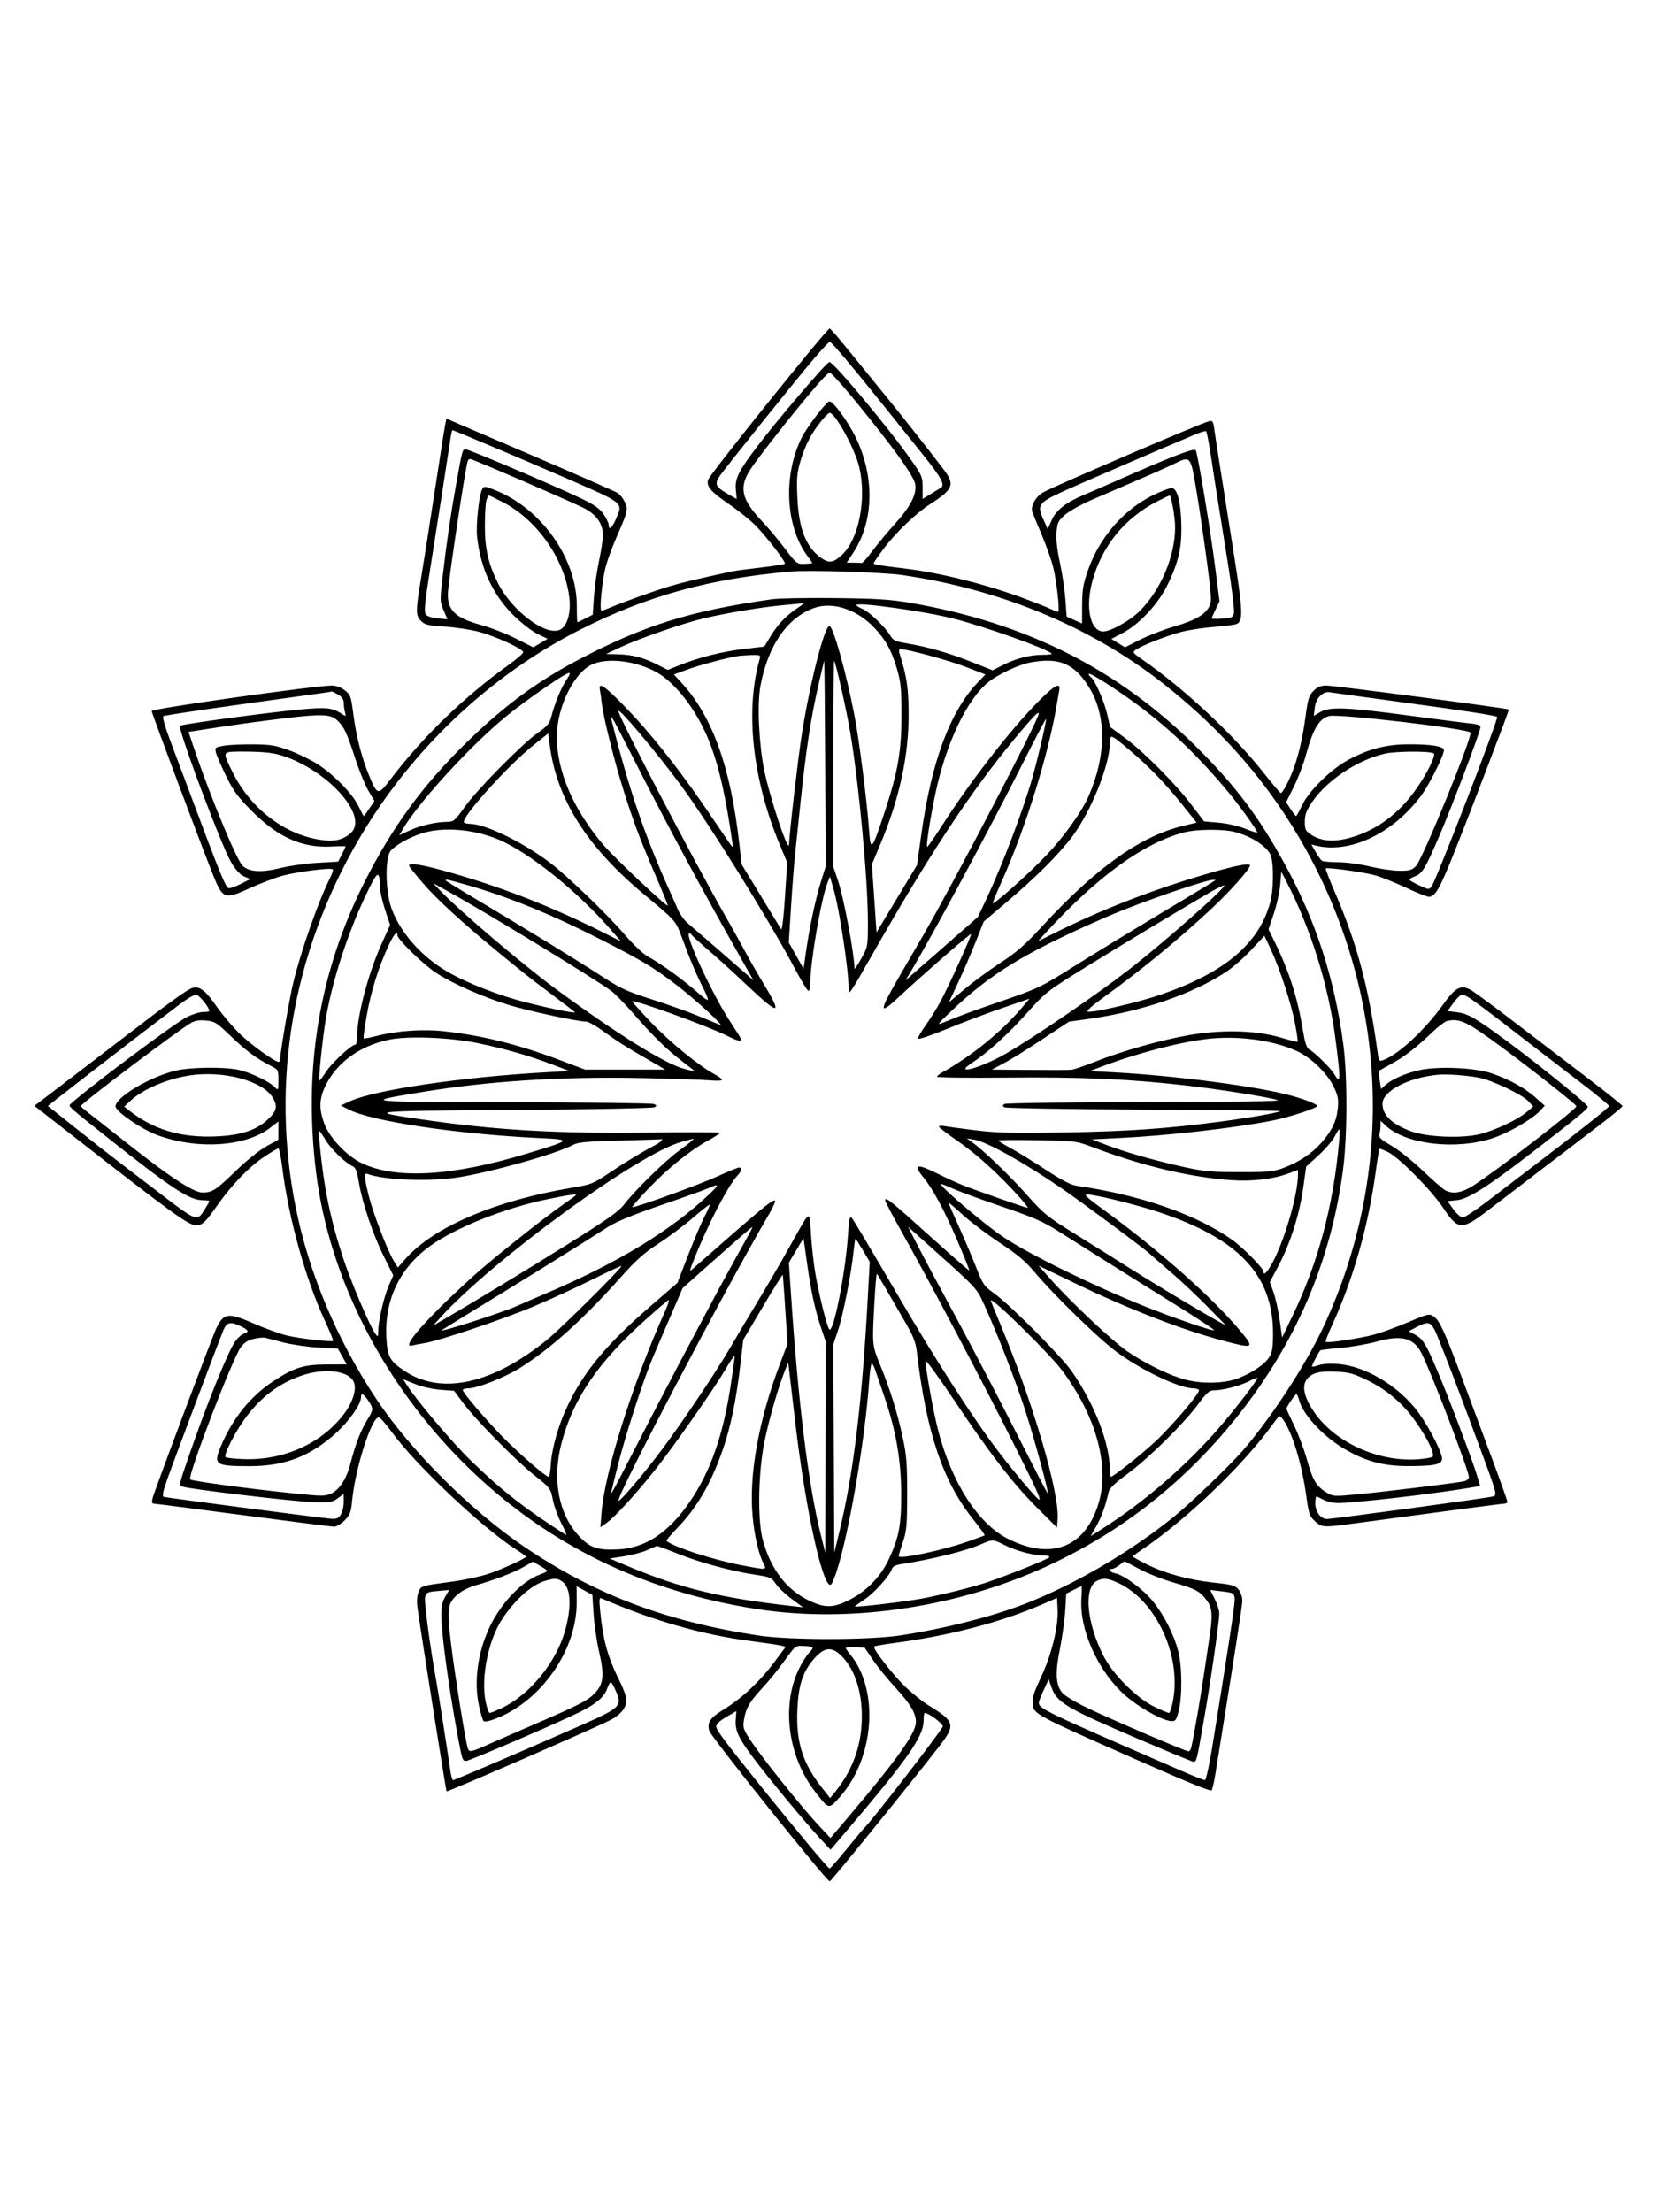 <svg xmlns="http://www.w3.org/2000/svg" width="864" height="1152" viewBox="0 0 864 1152" version="1.1">
	<path d="M 421.500 183.208 C 400.069 209.145, 369.200 248.126, 368.761 249.807 C 367.845 253.309, 370.010 255.897, 379.014 262.064 C 384.049 265.512, 390.450 270.621, 393.238 273.417 C 399.268 279.463, 409.514 292.819, 408.726 293.607 C 408.421 293.912, 402.707 294.799, 396.028 295.576 C 389.349 296.354, 382.898 297.204, 381.692 297.465 C 362.105 301.698, 355.216 303.340, 348.500 305.375 C 340.288 307.863, 324.390 313.572, 317.782 316.406 C 315.737 317.283, 313.700 318, 313.256 318 C 312.042 318, 313.535 302.401, 315.444 295.131 C 316.364 291.628, 318.922 284.653, 321.130 279.631 C 326.947 266.396, 327.214 265.253, 325.388 261.405 C 324.530 259.597, 322.854 257.489, 321.664 256.721 C 320.474 255.954, 299.925 246.929, 276 236.666 L 232.500 218.006 231.759 221.753 C 231.351 223.814, 228.961 239, 226.449 255.500 C 223.936 272, 220.782 292.086, 219.440 300.136 C 216.400 318.373, 216.386 320.477, 219.291 323.382 C 221.262 325.353, 222.972 325.760, 231.541 326.299 C 237.018 326.644, 245.039 327.862, 249.364 329.006 C 258.204 331.346, 272.500 337.927, 272.500 339.658 C 272.500 340.282, 268.960 343.332, 264.633 346.436 C 241.770 362.840, 220.296 383.611, 203.774 405.302 C 196.831 414.417, 196.593 414.383, 192.145 403.681 C 188.336 394.516, 185.417 382.998, 183.911 371.196 C 182.803 362.508, 182.512 361.730, 179.518 359.446 C 177.566 357.957, 174.979 357, 172.906 357.001 C 164.074 357.004, 79 369.033, 79 370.279 C 79 371.322, 104.831 440.319, 110.902 455.492 C 115.979 468.181, 116.935 468.537, 129.933 462.579 C 135.383 460.081, 143.140 457.133, 147.171 456.028 C 154.464 454.029, 171.827 451.781, 173.243 452.652 C 173.651 452.903, 173.077 454.889, 171.967 457.065 C 165.988 468.784, 156.656 495.350, 152.644 512.072 C 150.746 519.982, 146.005 547.590, 146.002 550.750 C 146.001 551.987, 145.620 553, 145.155 553 C 143.194 553, 131.127 544.331, 125.176 538.646 C 121.638 535.266, 116.270 528.986, 113.247 524.692 C 106.842 515.591, 104.180 513.493, 100.257 514.457 C 97.723 515.079, 88.326 521.888, 61.323 542.668 C 55.726 546.976, 43.673 556.208, 34.540 563.184 L 17.934 575.868 37.557 591.184 C 90.126 632.215, 98.095 638, 102.048 638 C 105.487 638, 106.657 636.900, 113.490 627.242 C 121.061 616.541, 129.901 607.460, 137.864 602.202 C 141.364 599.891, 144.571 598, 144.990 598 C 145.410 598, 146.300 602.388, 146.968 607.750 C 150.303 634.515, 159.067 665.979, 169.365 688.159 C 171.832 693.471, 173.676 697.991, 173.464 698.203 C 172.682 698.984, 155.782 697.039, 149.245 695.415 C 145.535 694.494, 138.013 691.774, 132.528 689.370 C 118.825 683.364, 116.691 683.594, 112.743 691.500 C 110.806 695.380, 80.325 776.631, 79.449 780.250 C 79.003 782.094, 79.179 783, 79.985 783 C 80.646 783, 101.578 785.700, 126.500 789 C 151.422 792.300, 172.800 795, 174.007 795 C 175.213 795, 177.661 793.538, 179.447 791.750 C 182.292 788.903, 182.782 787.614, 183.397 781.364 C 185.069 764.361, 193.561 737.886, 197.288 738.055 C 197.954 738.085, 200.975 741.516, 204 745.680 C 216.494 762.875, 251.210 795.678, 268.750 806.861 C 271.637 808.702, 274 810.380, 274 810.590 C 274 811.454, 261.565 817.160, 254.545 819.517 C 250.397 820.909, 242.165 822.706, 236.252 823.509 C 218.896 825.867, 219.355 825.728, 217.979 829.051 C 217.218 830.889, 216.974 833.885, 217.351 836.776 C 218.506 845.633, 232.252 932.499, 232.553 932.843 C 232.971 933.322, 309.144 900.160, 317.922 895.678 C 323.310 892.927, 326.336 889.096, 326.224 885.166 C 326.178 883.546, 324.698 879.364, 322.936 875.873 C 316.487 863.098, 314.023 854.199, 312.482 838.118 C 311.997 833.056, 312.143 831.855, 313.185 832.308 C 339.596 843.785, 365.700 851.278, 390.500 854.500 C 397.650 855.429, 404.792 856.484, 406.371 856.845 L 409.242 857.501 403.292 865.500 C 395.859 875.493, 386.492 884.285, 377.132 890.054 C 369.767 894.593, 368.222 896.819, 369.362 901.250 C 370.150 904.318, 430.758 980.055, 432.119 979.674 C 433.115 979.395, 474.028 928.952, 489.322 909.147 C 497.796 898.173, 497.323 896.457, 483.489 888 C 480.340 886.075, 474.766 881.575, 471.101 878 C 464.390 871.453, 454.320 858.346, 455.271 857.396 C 455.552 857.115, 460.444 856.272, 466.141 855.523 C 494.485 851.798, 521.552 844.711, 542.851 835.437 L 550.500 832.106 550.810 838.303 C 551.240 846.905, 547.699 861.485, 542.440 872.768 C 538.152 881.966, 537.663 883.559, 537.885 887.597 C 538.152 892.465, 539.851 893.371, 591 915.949 C 619.145 928.371, 630.413 932.974, 631.016 932.293 C 631.402 931.857, 632.263 928.125, 632.929 924 C 643.527 858.375, 647 836.012, 647 833.404 C 647 831.680, 646.127 829.160, 645.061 827.804 C 643.339 825.616, 641.882 825.205, 632.074 824.141 C 618.955 822.718, 606.532 819.300, 596.962 814.481 C 593.133 812.552, 590 810.787, 590 810.558 C 590 810.329, 592.138 808.705, 594.750 806.949 C 617.863 791.411, 647.550 762.942, 662.859 741.633 C 666.154 737.046, 666.439 736.873, 667.795 738.633 C 672.812 745.139, 677.925 761.729, 680.371 779.441 C 681.625 788.519, 682.017 789.626, 684.888 792.191 C 688.636 795.540, 688.883 795.549, 707.718 792.999 C 753.259 786.833, 782.342 783, 783.588 783 C 784.364 783, 785 782.536, 785 781.969 C 785 781.402, 781.361 771.165, 776.913 759.219 C 772.465 747.274, 765.642 728.950, 761.751 718.500 C 752.527 693.728, 749.675 687.488, 746.677 685.524 C 744.309 683.973, 743.753 684.098, 733.458 688.495 C 727.546 691.020, 719.513 693.948, 715.605 695.003 C 708.197 697.002, 691.201 699.535, 690.423 698.756 C 690.176 698.509, 691.608 694.751, 693.605 690.404 C 704.763 666.115, 712.593 638.620, 716.484 610.062 C 717.341 603.771, 718.215 598.452, 718.425 598.242 C 718.634 598.032, 720.734 598.844, 723.090 600.046 C 728.895 603.007, 745.488 619.828, 751.450 628.795 C 759.324 640.638, 761.156 640.774, 774.653 630.516 C 783.447 623.832, 791.552 617.634, 833.750 585.325 C 839.938 580.587, 845 576.386, 845 575.988 C 845 575.591, 837.013 569.176, 827.250 561.733 C 817.487 554.290, 800.285 541.139, 789.023 532.508 C 777.761 523.878, 767.265 516.154, 765.700 515.345 C 760.637 512.727, 757.876 514.264, 751.416 523.299 C 742.125 536.291, 728.523 548.950, 720.630 551.951 C 718.199 552.875, 718.086 552.741, 717.471 548.205 C 712.929 514.683, 706.814 491.599, 695.571 465.530 C 692.516 458.446, 690.201 452.466, 690.425 452.241 C 691.113 451.554, 709.124 453.992, 715.484 455.632 C 718.776 456.481, 726.154 459.387, 731.882 462.088 C 737.609 464.790, 743.111 467, 744.109 467 C 747.485 467, 749.850 462.812, 757.867 442.632 C 764.808 425.158, 769.564 412.808, 783.121 377.055 C 784.673 372.960, 785.844 369.545, 785.722 369.465 C 784.698 368.794, 694.940 357, 690.859 357 C 687.814 357, 686.183 357.663, 684.098 359.750 C 681.753 362.097, 681.164 363.892, 680.078 372 C 678.558 383.345, 676.774 391.450, 674.072 399.296 C 671.979 405.375, 668.059 413, 667.027 413 C 666.695 413, 662.615 408.175, 657.962 402.278 C 642.303 382.436, 616.468 358.370, 594.468 343.131 C 589.946 339.999, 589.734 339.668, 591.450 338.413 C 594.546 336.149, 607.726 330.988, 615.468 329.008 C 619.493 327.979, 627.222 326.822, 632.643 326.438 C 638.065 326.053, 643.268 325.342, 644.207 324.857 C 647.489 323.162, 647.252 317.864, 642.575 288.405 C 635.504 243.865, 633.162 228.924, 632.426 223.673 C 631.807 219.251, 631.556 218.895, 629.436 219.427 C 625.301 220.464, 553.126 251.396, 543.674 256.181 C 539.542 258.273, 536.536 263.531, 537.664 266.694 C 538.018 267.687, 540.225 273.042, 542.568 278.594 C 544.911 284.145, 547.590 291.725, 548.521 295.438 C 550.190 302.090, 551.977 317.690, 551.164 318.503 C 550.934 318.733, 549.479 318.265, 547.930 317.464 C 546.380 316.662, 539.800 314.032, 533.306 311.618 C 513.349 304.198, 489.692 298.280, 471 296.030 C 457.459 294.400, 455 293.984, 455 293.327 C 455 293.007, 457.210 289.765, 459.910 286.122 C 466.205 277.632, 476.849 267.391, 484.500 262.463 C 496.578 254.685, 497.447 252.378, 491.338 244.327 C 483.191 233.589, 469.873 216.727, 459.002 203.385 C 452.676 195.621, 444.153 185.159, 440.063 180.135 C 435.972 175.111, 432.372 171.024, 432.063 171.053 C 431.753 171.082, 427 176.552, 421.500 183.208 M 423.911 186.750 C 415.050 197.104, 377.026 244.504, 374.552 248.280 C 372.084 252.048, 372.847 253.686, 378.597 256.962 L 383.693 259.865 383.224 254.980 C 382.686 249.384, 384.531 245.557, 393.577 233.500 C 403.974 219.644, 430.541 188.500, 431.965 188.500 C 434.203 188.500, 463.795 224.066, 475.075 240.315 C 480.131 247.598, 480.500 248.527, 480.500 253.973 L 480.500 259.815 484.500 257.373 C 486.700 256.029, 489.126 254.555, 489.891 254.096 C 492.351 252.622, 490.362 248.861, 480.849 237 C 475.776 230.675, 466.220 218.750, 459.613 210.500 C 443.574 190.474, 433.026 178, 432.132 178 C 431.729 178, 428.030 181.938, 423.911 186.750 M 424.852 201.250 C 414.353 213.447, 394.863 238.162, 390.822 244.405 C 384.691 253.877, 386.080 260.044, 396.922 271.500 C 400.045 274.800, 405.370 281.160, 408.756 285.633 C 414.748 293.550, 415.020 293.763, 418.956 293.633 C 421.180 293.560, 422.999 293.357, 423 293.183 C 423 293.009, 421.926 291.434, 420.614 289.683 C 409.039 274.239, 407.713 247.436, 417.555 227.846 C 420.399 222.185, 430.480 209, 431.965 209 C 433.974 209, 441.380 219.111, 445.517 227.500 C 455.615 247.975, 455.191 271.349, 444.426 287.750 L 440.980 293 444.490 293 C 446.420 293, 448.337 293.089, 448.750 293.198 C 449.163 293.307, 451.664 290.495, 454.308 286.948 C 456.952 283.402, 462.260 277.024, 466.103 272.775 C 474.147 263.882, 477.489 257.401, 476.661 252.299 C 476.047 248.512, 469.066 238.334, 454.567 220.084 C 442.022 204.294, 433.116 194, 432 194 C 431.501 194, 428.285 197.262, 424.852 201.250 M 427.709 219.250 C 422.573 225.623, 419.406 231.686, 416.960 239.826 C 415.062 246.143, 414.827 248.760, 415.252 258.826 C 415.954 275.477, 419.862 285.295, 427.958 290.750 C 431.954 293.443, 434.179 293.033, 438.664 288.777 C 447.341 280.543, 451.380 259.720, 447.496 243.246 C 445.259 233.761, 435.008 215, 432.061 215 C 431.551 215, 429.593 216.912, 427.709 219.250 M 234.547 228.750 C 233.631 235.156, 226.743 279.392, 223.330 300.798 C 221.294 313.562, 220.851 318.543, 221.639 319.798 C 222.329 320.898, 224.527 321.687, 227.853 322.028 C 230.684 322.318, 233 322.488, 233 322.405 C 233 322.322, 232.106 320.233, 231.013 317.762 C 229.097 313.431, 229.079 312.807, 230.511 300.385 C 232.534 282.846, 234.694 268.067, 237.581 252 C 240.821 233.976, 240.814 234, 242.566 234 C 244.300 234, 288.799 252.924, 302.564 259.515 C 309.509 262.841, 312.256 264.761, 314.314 267.731 C 315.791 269.863, 317 272.371, 317 273.304 C 317 276.504, 318.755 274.996, 320.939 269.920 C 324.518 261.601, 325.372 262.264, 293 248.221 C 282.825 243.806, 270.225 238.399, 265 236.204 C 259.775 234.009, 251.117 230.366, 245.759 228.107 C 240.402 225.848, 235.840 224, 235.623 224 C 235.405 224, 234.921 226.137, 234.547 228.750 M 622.977 226.032 C 604.671 233.674, 559.821 253.028, 552.346 256.510 C 540.955 261.816, 540.045 263.198, 543.277 270.281 L 545.659 275.500 547.718 270.875 C 550.058 265.618, 555.174 261.611, 564.551 257.690 C 567.823 256.322, 574.775 253.315, 580 251.007 C 608.872 238.256, 621.617 233.284, 622.686 234.352 C 623.640 235.306, 630.394 275.959, 632.980 296.314 L 635.117 313.127 633.058 317.379 C 631.926 319.718, 630.999 321.827, 630.999 322.066 C 630.998 322.305, 633.475 322.346, 636.503 322.157 C 641.410 321.852, 642.077 321.543, 642.635 319.318 C 642.980 317.945, 641.586 306.400, 639.539 293.661 C 632.910 252.417, 632.158 247.668, 630.445 236.234 C 629.516 230.037, 628.464 224.787, 628.105 224.565 C 627.747 224.344, 625.439 225.004, 622.977 226.032 M 243.535 240.250 C 242.397 243.780, 235.009 292.369, 233.447 306.586 C 232.274 317.271, 236.178 321.545, 250.747 325.521 C 255.561 326.835, 263.601 329.976, 268.613 332.502 L 277.726 337.094 281.463 334.890 L 285.199 332.685 279.893 330.092 C 276.952 328.655, 271.436 324.380, 267.515 320.500 C 256.663 309.760, 250.248 295.952, 248.467 279.500 C 247.794 273.288, 249.435 257.925, 251.104 254.806 C 252.012 253.109, 252.278 253.114, 257.022 254.916 C 281.652 264.275, 300.518 290.724, 300.416 315.750 C 300.398 320.288, 300.539 324, 300.731 324 C 300.923 324, 302.794 323.125, 304.890 322.056 L 308.699 320.113 309.317 310.806 C 309.657 305.688, 310.849 297.269, 311.967 292.098 C 313.085 286.927, 314 280.806, 314 278.496 C 314 273.081, 310.777 268.248, 305.060 265.092 C 300.079 262.342, 246.202 239, 244.835 239 C 244.341 239, 243.756 239.563, 243.535 240.250 M 611.500 241.526 C 606.840 243.803, 596.317 248.404, 569.613 259.838 C 563.519 262.447, 556.958 266.062, 554.712 268.048 C 551.114 271.228, 550.650 272.174, 550.235 277.178 C 549.934 280.805, 550.549 286.330, 551.990 292.955 C 553.210 298.562, 554.499 307.190, 554.854 312.127 L 555.500 321.104 559.511 322.896 L 563.522 324.688 563.571 315.094 C 563.612 307.062, 564.112 304.097, 566.645 296.882 C 572.573 279.997, 584.941 265.657, 600.138 258.051 C 604.684 255.776, 609.325 254.046, 610.452 254.207 C 613.271 254.610, 615.038 261.898, 615.251 274 C 615.452 285.448, 613.622 293.170, 607.975 304.693 C 603.102 314.636, 593.342 325.077, 584.652 329.643 L 578.803 332.715 582.339 334.900 L 585.874 337.085 593.899 333.051 C 598.312 330.832, 606.460 327.701, 612.004 326.094 C 622.446 323.068, 627.533 320.110, 629.898 315.690 C 631.098 313.449, 630.929 310.487, 628.593 292.749 C 627.118 281.547, 624.679 264.983, 623.173 255.941 C 620.050 237.177, 620.149 237.299, 611.500 241.526 M 253.269 260.750 C 252.846 262.262, 252.512 268.450, 252.527 274.500 C 252.556 285.900, 254.336 293.569, 259.258 303.500 C 266.277 317.659, 283.622 330.995, 291.248 328.096 C 295.155 326.610, 297.412 319.673, 296.564 311.756 C 294.440 291.923, 280.212 271.140, 262.322 261.739 C 258.409 259.682, 254.944 258, 254.623 258 C 254.301 258, 253.692 259.238, 253.269 260.750 M 602.500 261.185 C 585.724 269.822, 573.874 284.397, 568.937 302.465 C 565.270 315.886, 567.556 327.887, 573.959 328.834 C 577.426 329.346, 588.045 323.617, 593.386 318.351 C 604.449 307.444, 611.972 289.750, 611.994 274.582 C 612.002 269.600, 610.002 257.985, 609.147 258.048 C 608.791 258.075, 605.800 259.486, 602.500 261.185 M 412 297.599 C 369.624 301.317, 337.366 310.173, 302.698 327.610 C 255.394 351.401, 214.127 390.384, 186.933 436.968 C 152.362 496.191, 140.854 563.182, 153.993 628.723 C 160.871 663.034, 175.645 698.059, 196.293 729 C 213.808 755.248, 244.877 786.279, 272.461 805.075 C 309.244 830.141, 346.465 844.300, 395 851.691 C 411.214 854.161, 452.752 854.122, 469 851.622 C 492.144 848.061, 516.302 841.948, 533.500 835.300 C 558.989 825.447, 587.388 808.955, 610.276 790.713 C 619.327 783.499, 640.598 763.130, 647.571 755 C 662.503 737.590, 679.989 710.743, 689.142 691.178 C 726.467 611.387, 723.192 520.274, 680.203 442.502 C 661.624 408.890, 636.839 380.155, 605.070 355.395 C 567.647 326.228, 520.974 306.902, 470 299.467 C 459.956 298.002, 421.520 296.764, 412 297.599 M 402 312.058 C 359.749 318.068, 335.819 325.502, 302.198 343.062 C 280.201 354.550, 263.295 366.945, 243.651 385.984 C 220.421 408.499, 204.164 430.709, 189.547 459.897 C 166.225 506.469, 157.968 556.212, 164.585 610.269 C 171.397 665.912, 200.339 722.009, 244.190 764.560 C 285.129 804.286, 335.030 828.708, 394 837.881 C 443.779 845.624, 501.139 836.747, 548.876 813.912 C 585.877 796.212, 617.081 771.452, 643.283 739 C 674.588 700.229, 693.302 656.803, 699.522 608.500 C 701.740 591.279, 701.755 559.721, 699.553 543.500 C 694.862 508.943, 685.198 479.328, 668.936 449.673 C 655.494 425.163, 643.307 409.026, 623.029 388.893 C 582.232 348.385, 534.425 324.334, 474 313.920 C 463.836 312.168, 456.548 311.706, 435 311.450 C 420.425 311.276, 405.575 311.550, 402 312.058 M 408.075 315.112 C 397.059 316.090, 377.922 319.270, 366.397 322.038 C 355.387 324.682, 333.240 332.344, 323.557 336.858 L 315.614 340.562 321.770 340.733 C 329.431 340.945, 334.890 342.360, 342.139 346.015 L 347.778 348.857 353.639 346.493 C 363.766 342.409, 376.111 339.280, 387.267 337.970 L 398.034 336.705 401.447 331.102 C 405.172 324.989, 409.368 320.624, 415.390 316.599 C 417.529 315.170, 418.879 314.062, 418.390 314.138 C 417.900 314.213, 413.259 314.652, 408.075 315.112 M 446 315.088 C 446 315.456, 447.407 316.340, 449.126 317.052 C 452.671 318.521, 460.989 326.480, 463.603 330.906 C 465.103 333.445, 466.260 334.009, 471.923 334.963 C 483.109 336.849, 493.828 339.905, 505.630 344.573 L 516.960 349.054 522.230 346.376 C 529.142 342.865, 536.231 341.027, 542.917 341.012 C 545.896 341.005, 548.058 340.725, 547.722 340.389 C 545.057 337.724, 513.129 326.338, 496.441 322.101 C 481.318 318.262, 446 313.351, 446 315.088 M 424 316.600 C 409.881 321.696, 399.923 336.205, 395.994 357.408 C 394.272 366.698, 395.224 387.516, 397.986 401 C 401.003 415.723, 410.686 444.745, 410.919 439.759 C 411.263 432.375, 415.541 395.489, 417.554 382.549 C 421.640 356.278, 429.348 326, 431.949 326 C 433.884 326, 440.523 349.623, 444.930 372.187 C 447.361 384.636, 451.518 417.093, 452.522 431.461 C 453.395 443.958, 453.942 443.380, 460.754 422.753 C 467.659 401.842, 469.501 391.155, 469.497 372 C 469.495 358.797, 469.153 355.314, 467.188 348.500 C 464.382 338.766, 461.212 333.030, 455.124 326.666 C 446.123 317.257, 433.496 313.173, 424 316.600 M 468.468 340.250 C 472.281 352.475, 473.148 358.189, 473.211 371.500 C 473.315 393.321, 468.485 415.721, 458.578 439.368 L 454.070 450.128 455.285 467.812 L 456.500 485.497 467.038 467.998 L 477.576 450.500 479.831 434.381 C 485.136 396.454, 494.815 370.448, 509.240 355.362 L 513.197 351.224 502.848 347.241 C 494.097 343.873, 472.499 338, 468.865 338 C 468.185 338, 468.034 338.857, 468.468 340.250 M 384 341.687 C 377.901 342.700, 363.927 346.454, 357.735 348.742 L 350.969 351.243 354.786 355.383 C 371.051 373.030, 380.571 399.564, 385.071 439.799 L 386.223 450.098 396.089 466.299 C 401.516 475.210, 406.330 483.140, 406.787 483.921 C 407.276 484.758, 408.102 477.895, 408.793 467.248 L 409.967 449.153 406.022 439.674 C 391.830 405.575, 387.998 370.125, 395.597 343.250 C 396.198 341.126, 395.961 341.008, 391.367 341.136 C 388.690 341.211, 385.375 341.459, 384 341.687 M 309.500 345.505 C 299.518 349.043, 290 367.659, 290 383.645 C 290 401.642, 298.456 421.310, 314.207 439.946 C 319.794 446.556, 347.077 472.253, 347.772 471.560 C 347.922 471.411, 345.060 464.362, 341.413 455.895 C 333.427 437.354, 330.082 428.478, 324.869 412 C 320.100 396.924, 314.253 373.675, 313.458 366.626 C 313.139 363.806, 312.673 360.488, 312.421 359.250 C 311.553 354.996, 314.591 356.924, 324.237 366.750 C 339.104 381.895, 355.158 402.281, 371.879 427.250 C 376.944 434.813, 381.231 441, 381.405 441 C 381.580 441, 381.579 439.988, 381.403 438.750 C 377.970 414.545, 374.409 398.933, 369.426 386.240 C 363.084 370.085, 351.727 355.298, 341.425 349.783 C 331.253 344.337, 317.861 342.542, 309.500 345.505 M 429.241 344.053 C 429.109 344.357, 427.668 350.432, 426.041 357.553 C 422.335 373.767, 419.725 390.873, 417.046 416.500 C 415.896 427.500, 414.530 440.550, 414.010 445.500 C 413.490 450.450, 412.553 462.668, 411.928 472.651 L 410.791 490.802 414.637 497.651 L 418.483 504.500 419.773 495.500 C 421.610 482.678, 424.805 467.738, 427.606 458.860 L 430.017 451.220 429.750 397.360 C 429.603 367.737, 429.374 343.749, 429.241 344.053 M 434.007 397.583 L 434.014 451.500 436.462 458.713 C 439.438 467.480, 444.939 496.827, 445.011 504.322 C 445.018 504.970, 446.593 502.680, 448.511 499.233 C 451.992 492.980, 452 492.937, 452 480.061 C 452 458.468, 447.435 409.220, 442.911 382 C 440.944 370.166, 435.299 344.981, 434.412 344.083 C 434.185 343.854, 434.003 367.929, 434.007 397.583 M 536.108 345.082 C 530.361 346.210, 519.821 351.182, 514.881 355.094 C 503.633 364.003, 492.608 387.176, 487.094 413.500 C 484.296 426.856, 482.132 441.003, 482.888 440.989 C 483.225 440.982, 486.875 435.727, 491 429.310 C 505.623 406.562, 525.975 380.337, 540.325 365.750 C 549.360 356.566, 552.585 354.852, 551.614 359.750 C 551.314 361.262, 550.776 364.300, 550.419 366.500 C 546.253 392.145, 534.293 430.746, 521.926 458.460 C 519.217 464.532, 517 469.854, 517 470.287 C 517 471.728, 535.502 455.274, 544.694 445.659 C 554.033 435.890, 563.539 422.570, 567.112 414.246 C 576.344 392.737, 576.276 372.350, 566.922 357.500 C 559.263 345.340, 551.246 342.109, 536.108 345.082 M 294.492 351.227 C 289.291 354.040, 273.541 365.083, 265 371.906 C 246.484 386.696, 218.330 417.244, 209.717 431.888 L 207.935 434.919 213.290 432.467 C 219.009 429.849, 226.993 428.018, 232.886 427.972 C 236.239 427.946, 236.897 427.388, 242 420.233 C 248.573 411.018, 272.171 387.121, 280.248 381.500 C 284.907 378.258, 286.193 376.742, 287.032 373.500 C 288.846 366.495, 292.018 358.620, 294.624 354.658 C 297.443 350.370, 297.416 349.646, 294.492 351.227 M 567 350.962 C 567 351.468, 567.460 352.166, 568.022 352.514 C 570.016 353.746, 575.099 365.193, 576.596 371.823 L 578.115 378.551 585.879 384.287 C 595.719 391.556, 612.025 407.950, 620.532 419.125 L 627.097 427.750 634.799 428.424 C 639.190 428.808, 645.056 430.138, 648.448 431.518 C 651.719 432.849, 654.562 433.771, 654.766 433.568 C 655.266 433.067, 645.873 419.915, 639.720 412.500 C 624.532 394.198, 609.446 379.688, 592.597 367.177 C 581.311 358.797, 567 349.731, 567 350.962 M 166.500 361.088 C 163.200 361.552, 143.775 364.260, 123.333 367.106 C 102.891 369.952, 85.696 372.570, 85.123 372.924 C 84.462 373.333, 85.869 378.304, 88.976 386.534 C 91.668 393.665, 96.812 407.375, 100.406 417 C 114.204 453.952, 117.237 461.411, 118.880 462.426 C 119.455 462.781, 122.276 461.880, 125.150 460.424 L 130.374 457.777 127.246 456.461 C 124.235 455.196, 120.894 450.823, 118.106 444.500 C 108.970 423.779, 92.583 378.958, 93.767 377.929 C 94.719 377.102, 137.471 371.298, 155.388 369.563 C 169.633 368.184, 173.051 368.493, 177.771 371.585 C 180.249 373.209, 180.284 373.196, 179.662 370.870 C 179.313 369.567, 179.021 367.360, 179.014 365.966 C 179.004 364.237, 178.077 362.886, 176.096 361.716 C 174.498 360.772, 173.036 360.055, 172.846 360.122 C 172.656 360.189, 169.800 360.624, 166.500 361.088 M 687.619 362.279 C 686.057 363.710, 685.020 365.978, 684.705 368.652 L 684.216 372.805 687.645 370.782 C 692.488 367.925, 701.486 368.286, 733.845 372.635 C 748.505 374.605, 762.862 376.449, 765.750 376.733 C 769.499 377.100, 771 377.673, 771 378.735 C 771 380.928, 756.050 420.360, 749.217 436.191 C 742.187 452.478, 740.700 454.910, 736.894 456.346 C 735.302 456.947, 734 457.713, 734 458.048 C 734 458.384, 736.296 459.734, 739.103 461.048 C 744.104 463.391, 744.234 463.400, 745.611 461.517 C 748.072 458.152, 780.532 374.199, 779.696 373.363 C 778.925 372.592, 762.617 370.071, 729 365.527 C 710.575 363.036, 694.272 360.787, 692.772 360.528 C 690.878 360.202, 689.301 360.738, 687.619 362.279 M 322.045 370.262 C 321.895 372.794, 361.137 447.947, 378.041 477.500 C 381.187 483, 385.699 491.100, 388.068 495.500 C 390.437 499.900, 394.713 507.366, 397.570 512.091 C 407.889 529.157, 406.041 529.169, 388.057 512.151 C 380.998 505.471, 374.434 499.521, 368 493.970 C 363.875 490.412, 360.350 487.163, 360.167 486.750 C 359.983 486.337, 359.441 486, 358.961 486 C 356.163 486, 371.312 518.551, 380.634 532.569 C 383.585 537.007, 386 540.945, 386 541.319 C 386 542.602, 383.882 541.997, 377.794 538.976 C 367.947 534.091, 330.224 520.443, 329.253 521.414 C 329.070 521.597, 333.550 526.607, 339.210 532.547 C 348.992 542.815, 364.182 555.187, 372.271 559.477 C 374.322 560.565, 376 561.842, 376 562.316 C 376 562.790, 373.188 562.912, 369.750 562.588 C 366.313 562.263, 350.236 561.727, 334.024 561.396 C 292.612 560.551, 254.524 562.957, 220.500 568.565 C 188.086 573.909, 187.286 573.814, 266.500 573.985 C 306.100 574.071, 339.370 574.481, 340.434 574.898 C 342.033 575.524, 342.119 575.815, 340.934 576.577 C 340.111 577.107, 309.008 577.713, 268 578 C 190.997 578.538, 190.171 578.622, 219.500 582.915 C 257.677 588.502, 289.951 590.388, 337.250 589.795 C 358.012 589.535, 374.995 589.587, 374.988 589.911 C 374.982 590.235, 372.298 591.971, 369.024 593.769 C 359.430 599.039, 348.004 608.198, 338.105 618.552 C 333.028 623.862, 329.054 628.387, 329.274 628.607 C 329.974 629.307, 364.120 616.956, 374.106 612.391 C 379.389 609.976, 384.226 608, 384.856 608 C 386.545 608, 386.248 609.818, 384.200 612.016 C 379.001 617.596, 368.262 638.403, 360.996 656.970 C 359.056 661.929, 359.026 662.291, 360.678 660.839 C 397.731 628.267, 402.586 624.253, 403.647 625.314 C 403.969 625.635, 402.311 629.184, 399.964 633.199 C 377.326 671.928, 320.614 779.948, 322.126 781.459 C 322.820 782.154, 335.524 767.189, 344.850 754.691 C 355.408 740.542, 373.065 714.232, 379.875 702.500 C 382.749 697.550, 388.497 687.875, 392.648 681 C 401.249 666.755, 405.360 659.694, 413.341 645.462 C 422.103 629.835, 421.577 629.994, 422.352 642.744 C 422.720 648.811, 423.740 657.988, 424.617 663.137 C 426.457 673.933, 430.751 691.132, 431.894 692.286 C 434.045 694.459, 440.303 663.032, 441.573 643.677 C 442.155 634.799, 442.515 633.092, 443.577 634.177 C 444.289 634.905, 454.168 651.475, 465.530 671 C 486.864 707.660, 507.049 739.093, 520.437 756.500 C 529.343 768.080, 540.185 780.841, 541.199 780.935 C 542.305 781.038, 539.567 775.037, 527.883 751.756 C 511.107 718.328, 483.783 666.687, 468.402 639.340 C 464.331 632.103, 461 625.674, 461 625.055 C 461 623.004, 464.143 625.524, 484.471 643.869 C 495.455 653.781, 504.590 661.743, 504.772 661.562 C 504.953 661.380, 502.136 654.317, 498.512 645.866 C 491.784 630.179, 485.889 619.227, 480.834 613.022 C 475.129 606.021, 477.317 605.666, 489.268 611.653 C 492.991 613.518, 498.391 615.984, 501.268 617.134 C 507.950 619.803, 534.265 629, 535.220 629 C 535.618 629, 533.621 626.413, 530.783 623.250 C 520.373 611.652, 508.644 600.996, 498.950 594.331 C 493.485 590.574, 489.011 587.127, 489.007 586.671 C 489.003 586.214, 490.238 586.087, 491.750 586.387 C 493.262 586.687, 500.571 587.680, 507.991 588.593 C 519.090 589.959, 527.337 590.157, 554.491 589.709 C 587.476 589.166, 607.280 587.788, 635.508 584.076 C 650.709 582.076, 665.927 579.406, 666.737 578.596 C 666.981 578.352, 635.078 578.005, 595.841 577.826 C 556.603 577.647, 523.889 577.106, 523.143 576.625 C 522.001 575.888, 522.001 575.614, 523.143 574.890 C 523.889 574.417, 556.900 573.985, 596.500 573.929 C 642.678 573.864, 667.424 573.494, 665.500 572.895 C 659.988 571.181, 634.699 567.172, 616.500 565.127 C 587.298 561.845, 562.840 560.793, 524.249 561.157 C 504.312 561.346, 487.999 561.142, 487.999 560.703 C 488 560.265, 489.394 559.140, 491.098 558.203 C 505.742 550.150, 522.040 536.896, 532.159 524.810 L 536.138 520.057 521.671 525.042 C 513.715 527.783, 500.746 532.684, 492.852 535.932 C 484.959 539.181, 478.340 541.395, 478.145 540.854 C 477.949 540.312, 479.632 537.310, 481.885 534.184 C 484.137 531.058, 487.579 525.575, 489.532 522 C 493.753 514.276, 506.200 486.866, 505.709 486.376 C 505.325 485.991, 479.162 508.812, 468.731 518.629 C 457.552 529.151, 457.461 527.284, 468.244 508.695 C 472.136 501.988, 477.670 492.450, 480.542 487.500 C 496.960 459.208, 541 374.791, 541 371.613 C 541 370.076, 538.009 373.179, 528.640 384.435 C 505.589 412.128, 483.830 445.134, 453.774 498 C 442.899 517.129, 442 518.450, 442 515.306 C 442 505.352, 437.232 473.700, 434.122 463 L 432.232 456.500 431.024 459.500 C 427.726 467.694, 422 500.822, 422 511.708 C 422 514.069, 421.574 516, 421.054 516 C 420.534 516, 417.548 511.163, 414.418 505.250 C 400.879 479.672, 369.654 429.370, 354.792 409.193 C 342.177 392.067, 322.164 368.274, 322.045 370.262 M 148.500 374.019 C 133.549 375.814, 120.739 377.598, 104.841 380.101 L 98.183 381.150 101.452 390.825 C 109.691 415.204, 123.283 447.978, 126.350 450.859 C 129.801 454.101, 136.151 454.482, 146 452.038 C 150.675 450.878, 159.363 449.651, 165.308 449.312 L 176.115 448.694 178.058 444.887 C 179.126 442.793, 180 440.941, 180 440.770 C 180 440.600, 176.611 440.632, 172.469 440.841 C 157.360 441.604, 144.871 436.053, 131.419 422.594 C 123.739 414.910, 121.610 412.027, 117.687 404 C 115.133 398.775, 112.769 393.296, 112.432 391.825 C 111.851 389.282, 112.061 389.108, 116.660 388.325 C 119.322 387.871, 126.225 387.551, 132 387.613 C 141.136 387.712, 143.593 388.133, 150.916 390.854 C 155.545 392.574, 162.077 395.770, 165.433 397.956 C 174.004 403.541, 183.474 413.226, 186.591 419.596 C 188.045 422.568, 189.347 425, 189.484 425 C 189.622 425, 190.916 423.214, 192.360 421.032 L 194.986 417.064 191.866 411.782 C 190.149 408.877, 187.045 401.272, 184.966 394.882 C 180.609 381.484, 179.156 378.402, 175.657 375.134 C 172.203 371.908, 167.648 371.721, 148.500 374.019 M 692.439 372.848 C 687.324 373.776, 683.785 379.508, 680.343 392.436 C 679.016 397.421, 676.103 405.152, 673.869 409.616 L 669.806 417.733 672.153 421.354 C 673.444 423.346, 674.725 424.958, 675 424.937 C 675.275 424.917, 676.743 422.275, 678.261 419.066 C 681.562 412.093, 692.642 401.086, 701.253 396.226 C 711.600 390.387, 721.249 387.725, 732.500 387.606 C 745.050 387.473, 752 388.563, 752 390.664 C 752 393.355, 744.400 408.544, 740.228 414.192 C 725.593 434.002, 702.961 444.757, 685.215 440.335 L 682.929 439.765 685.170 443.633 C 686.402 445.760, 687.881 447.831, 688.455 448.235 C 689.030 448.639, 692.875 448.986, 697 449.006 C 701.172 449.027, 708.493 450.013, 713.500 451.230 C 718.450 452.432, 725.303 453.435, 728.729 453.458 C 734.080 453.494, 735.304 453.148, 737.419 451 C 740.924 447.440, 767.232 382.899, 765.773 381.440 C 763.724 379.391, 698.498 371.749, 692.439 372.848 M 318.370 374.500 C 327.533 411.108, 335.830 435.432, 349.241 465 C 350.363 467.475, 352.090 471.384, 353.078 473.686 C 354.066 475.989, 356.140 478.967, 357.687 480.306 C 372.464 493.088, 383.011 502.249, 387.268 506 L 392.375 510.500 389.541 505.500 C 364.112 460.637, 349.248 433.060, 328.636 392.500 C 319.511 374.544, 317.496 371.012, 318.370 374.500 M 533.258 396.299 C 515.683 431.222, 484.827 488.568, 473.694 507 L 471.580 510.500 475.042 507.500 C 476.947 505.850, 485.432 498.425, 493.899 491 L 509.293 477.500 514.231 467 C 522.076 450.322, 532.848 421.872, 537.515 405.500 C 540.614 394.632, 545.218 374.885, 544.760 374.427 C 544.579 374.246, 539.403 384.088, 533.258 396.299 M 277.446 388.370 C 264.213 398.979, 240.127 425.778, 241.633 428.215 C 241.900 428.647, 243.250 429, 244.633 429 C 252.543 429, 271.736 438.240, 285.973 448.903 C 295.121 455.754, 316.318 476.154, 325.957 487.382 C 329.872 491.943, 334.971 496.732, 337.287 498.025 C 344.969 502.311, 356.409 510.616, 363.826 517.289 C 366.205 519.430, 368.375 520.959, 368.647 520.686 C 368.919 520.414, 367.794 517.561, 366.146 514.346 C 362.649 507.522, 359.162 499.242, 355.106 488.129 C 351.964 479.517, 351.872 479.413, 335.500 465.811 C 305.735 441.082, 290.026 416.289, 286.329 388.206 L 285.500 381.913 277.446 388.370 M 578 386.774 C 578 398.323, 568.037 423.022, 558.144 436 C 551.123 445.209, 539.515 456.805, 524.912 469.197 L 512.324 479.879 508.041 490.690 C 505.686 496.635, 501.598 506.106, 498.956 511.736 L 494.152 521.972 502.326 515.100 C 506.822 511.321, 515.242 505.140, 521.037 501.364 C 529.508 495.846, 533.784 492.101, 542.851 482.262 C 570.990 451.729, 594.023 435.357, 616.363 430.010 L 623.227 428.367 616.069 419.445 C 606.938 408.065, 598.956 399.730, 589.227 391.418 C 578.451 382.211, 578 382.024, 578 386.774 M 119.206 391.646 C 116.459 392.250, 116.709 393.452, 121.574 403 C 130.745 421.001, 147.637 434.058, 165.780 437.169 C 173.798 438.544, 178.504 437.583, 182.750 433.706 C 191.778 425.462, 172.554 402.836, 149.242 394.268 C 144.033 392.354, 140.113 391.716, 132 391.466 C 126.225 391.288, 120.468 391.369, 119.206 391.646 M 721.225 392.455 C 707.172 395.657, 691.252 406.179, 683.558 417.352 C 680.407 421.927, 679.609 423.995, 679.561 427.723 C 679.506 431.906, 679.837 432.608, 682.823 434.639 C 687.620 437.901, 693.887 438.562, 701.716 436.630 C 716.120 433.075, 728.824 423.796, 738.175 409.998 C 743.694 401.855, 747.765 393.432, 746.698 392.365 C 745.387 391.054, 727.088 391.119, 721.225 392.455 M 219.798 433.931 C 213.180 436.047, 206.355 439.845, 203.499 443.001 C 200.454 446.366, 200.651 463.978, 203.834 472.890 C 208.331 485.483, 219.370 498.040, 232.884 505.932 C 242.974 511.825, 259.850 518.428, 273.866 521.966 C 288.459 525.650, 300.441 528.011, 299.306 526.979 C 298.863 526.575, 293.550 522.515, 287.500 517.955 C 275.172 508.665, 273.584 507.412, 259.500 495.863 C 240.996 480.688, 227.743 468.553, 220.349 460.011 C 216.307 455.342, 213 451.180, 213 450.761 C 213 449.212, 218.988 450.090, 231.080 453.413 C 259.459 461.210, 286.423 471.650, 314.158 485.579 L 323.381 490.211 318.301 484.356 C 300.735 464.107, 275.435 443.788, 259.500 437.130 C 246.589 431.735, 230.676 430.453, 219.798 433.931 M 616.500 433.482 C 595.289 439.208, 571.678 456.329, 544.965 485.351 L 540.500 490.202 548.887 486.021 C 573.388 473.807, 598.522 463.977, 626.530 455.655 C 642.543 450.896, 651 449.181, 651 450.692 C 651 452.591, 639.994 464.842, 629.932 474.143 C 612.229 490.507, 594.105 505.367, 575.173 519.041 C 568.742 523.686, 565.456 526.625, 566.463 526.831 C 569.464 527.445, 592.805 521.990, 604.695 517.896 C 638.036 506.414, 655.833 491.289, 661.643 469.500 C 663.211 463.618, 663.405 450.979, 662.004 446 C 660.675 441.279, 651.959 435.454, 642.807 433.171 C 636.617 431.626, 622.765 431.790, 616.500 433.482 M 190.316 466.595 C 180.909 486.373, 172.827 511.507, 169.609 531 C 167.968 540.937, 165.783 562.117, 166.341 562.674 C 166.519 562.852, 168.124 560.745, 169.908 557.992 C 172.933 553.324, 183.051 544, 185.092 544 C 185.591 544, 186 542.015, 186 539.588 C 186 528.893, 191.795 506.919, 198.620 491.734 L 203.150 481.653 200.575 473.861 C 199.159 469.576, 197.955 464.367, 197.900 462.285 C 197.643 452.509, 196.784 452.997, 190.316 466.595 M 666.724 460.758 C 666.407 464.528, 664.910 471.283, 663.396 475.769 L 660.643 483.925 664.364 491.552 C 671.460 506.099, 675.863 520.023, 678.478 536.191 C 679.557 542.860, 680.452 545.674, 681.723 546.385 C 684.687 548.043, 693.014 556.215, 694.770 559.188 C 698.261 565.097, 698.341 562.933, 695.456 540.751 C 691.911 513.487, 682.894 484.357, 670.524 460.201 L 667.298 453.903 666.724 460.758 M 232 458.371 C 232 458.576, 237.512 462.024, 244.250 466.035 C 272.214 482.681, 300.271 499.847, 312 507.486 C 323.183 514.770, 326.047 516.123, 339.178 520.323 C 347.250 522.906, 358.275 526.835, 363.678 529.054 C 369.080 531.274, 374.175 533.356, 375 533.680 C 377.819 534.789, 361.518 519.917, 351.844 512.555 C 340.223 503.711, 334.400 500.216, 313.500 489.546 C 287.212 476.124, 264.020 466.690, 242.304 460.585 C 232.816 457.918, 232 457.742, 232 458.371 M 627 459.218 C 612.560 463.398, 588.403 472.141, 574.776 478.118 C 533.728 496.122, 516.090 506.872, 495.500 526.435 C 487.901 533.655, 487.701 533.954, 491.500 532.402 C 501.124 528.468, 506.555 526.473, 523.500 520.646 C 540.290 514.872, 542.609 513.757, 558 504.058 C 567.075 498.339, 587.100 486.095, 602.500 476.850 C 636.757 456.283, 633.879 458.107, 632 458.161 C 631.175 458.185, 628.925 458.660, 627 459.218 M 230 464.546 C 239.812 474.720, 272.707 502.659, 289 514.657 C 320.835 538.099, 346.152 553.891, 356.177 556.559 C 359.105 557.339, 361.680 557.982, 361.899 557.988 C 362.119 557.995, 359.289 555.722, 355.610 552.937 C 347.492 546.791, 339.944 539.415, 329.646 527.561 C 325.375 522.645, 320.220 517.404, 318.190 515.914 C 309.311 509.397, 252.448 474.711, 234 464.558 L 225.500 459.880 230 464.546 M 631 464.215 C 616.546 472.548, 583.458 492.444, 565.103 503.838 C 545.219 516.181, 544.455 516.779, 534.792 527.581 C 524.927 538.609, 514.458 548.098, 506.132 553.557 C 496.005 560.198, 510.771 556.186, 523.663 548.794 C 538.165 540.479, 571.589 517.661, 588.149 504.770 C 606.982 490.111, 639.713 461.127, 637.500 461.070 C 636.950 461.056, 634.025 462.471, 631 464.215 M 202.126 492.877 C 197.053 503.884, 193.104 516.639, 190.972 528.911 C 189.881 535.187, 189.167 540.500, 189.384 540.717 C 189.601 540.934, 192.432 540.425, 195.674 539.584 C 206.555 536.765, 220.037 535.794, 231.229 537.023 C 251.266 539.225, 270.061 543.902, 291.598 552.047 L 304.696 557 325.582 557 L 346.468 557 336.484 551.185 C 324.150 544.002, 322.102 542.696, 313.843 536.750 C 310.215 534.138, 306.389 532, 305.342 532 C 300.965 532, 275.903 526.632, 265.363 523.437 C 251.669 519.287, 235.896 512.337, 227.019 506.543 C 220.508 502.293, 207 489.172, 207 487.097 C 207 484.260, 205.011 486.619, 202.126 492.877 M 651.701 494.596 C 647.962 498.617, 642.112 503.751, 638.701 506.005 C 621.110 517.630, 594.767 526.695, 567.430 530.533 L 556.751 532.032 544.125 540.347 C 530.789 549.130, 526.963 551.487, 520.515 554.894 L 516.530 557 536.015 557.156 C 546.732 557.241, 556.568 557.215, 557.874 557.098 C 559.179 556.981, 564.601 555.151, 569.922 553.031 C 584.196 547.344, 605.073 541.438, 619.652 538.962 C 636.785 536.052, 654.409 536.553, 666.996 540.308 C 671.668 541.702, 675.640 542.693, 675.823 542.510 C 676.005 542.328, 675.418 538.201, 674.518 533.339 C 672.603 522.990, 666.581 504.497, 661.837 494.393 L 658.500 487.286 651.701 494.596 M 93.310 523.186 C 72.696 538.884, 64.026 545.529, 50 556.382 C 41.475 562.978, 32.343 570.074, 29.708 572.150 L 24.915 575.925 39.208 587.297 C 47.068 593.551, 57.775 601.933, 63 605.923 C 68.225 609.913, 77.590 617.075, 83.812 621.839 C 102.408 636.078, 102.616 636.153, 106.487 630.020 C 107.869 627.831, 109 625.806, 109 625.520 C 109 625.234, 107.403 625, 105.450 625 C 98.683 625, 89.135 618.699, 55.879 592.286 C 35.852 576.381, 35.512 576.077, 36.590 575.072 C 45.345 566.915, 90.666 533.002, 97.291 529.650 C 100.172 528.193, 103.985 527, 105.764 527 C 107.544 527, 109 526.766, 109 526.480 C 109 524.517, 103.657 518, 102.047 518 C 100.987 518, 97.055 520.334, 93.310 523.186 M 756.930 522.250 L 753.847 526.500 758.983 527.148 C 764.568 527.853, 768.695 530.257, 785 542.306 C 802.040 554.897, 827.002 575.158, 826.933 576.343 C 826.864 577.538, 821.705 581.763, 797.590 600.374 C 775 617.808, 764.649 624.374, 758.799 624.984 L 753.841 625.500 756.927 629.750 C 758.624 632.087, 760.807 634, 761.779 634 C 762.751 634, 768.260 630.398, 774.023 625.996 C 779.785 621.595, 789.675 614.049, 796 609.229 C 822.779 588.823, 838 576.765, 838 575.957 C 838 575.483, 831.813 570.364, 824.250 564.582 C 816.688 558.800, 806.225 550.763, 801 546.723 C 765.804 519.508, 763.733 518.011, 761.256 518.004 C 760.572 518.002, 758.625 519.913, 756.930 522.250 M 99.698 532.539 C 92.971 536.331, 42.032 574.762, 42.090 576 C 42.103 576.275, 44.226 578.116, 46.807 580.091 C 49.388 582.065, 58.072 588.887, 66.105 595.250 C 88.206 612.757, 100.775 621, 105.371 621 C 110.617 621, 112.224 619.955, 123.030 609.523 C 128.418 604.321, 135.257 598.840, 138.768 596.911 L 144.976 593.500 144.988 588.757 L 145 584.013 140.578 587.388 C 127.657 597.251, 102.373 598.786, 81.608 590.968 C 73.725 588, 60.588 579.020, 60.197 576.331 C 59.543 571.846, 77.439 561.001, 91.064 557.626 C 98.753 555.721, 116.337 555.455, 124.201 557.125 C 130.189 558.397, 140.069 563.069, 143.029 566.029 C 144.990 567.990, 145 567.973, 145 562.520 C 145 557.079, 144.970 557.026, 140.750 554.883 C 133.547 551.227, 127.815 546.941, 119.898 539.288 C 112.957 532.580, 111.869 531.898, 107.398 531.450 C 104.016 531.111, 101.633 531.448, 99.698 532.539 M 753.500 531.705 C 752.400 531.965, 748.800 534.766, 745.500 537.929 C 737.344 545.747, 731.619 550.143, 724.500 554.055 C 721.200 555.868, 718.354 557.456, 718.175 557.584 C 717.996 557.712, 718.164 559.910, 718.547 562.468 L 719.245 567.119 721.372 565.172 C 724.732 562.098, 731.380 559.117, 738.729 557.388 C 748.490 555.092, 768.126 555.915, 777 558.991 C 786.230 562.192, 793.902 566.423, 799.587 571.448 L 804.500 575.791 802 578.479 C 797.870 582.918, 785.485 590.054, 777.241 592.743 C 758.081 598.994, 732.136 595.936, 721.750 586.203 L 719 583.626 718.986 586.063 C 718.979 587.403, 718.722 589.434, 718.415 590.577 C 717.951 592.305, 718.994 593.311, 724.630 596.577 C 728.355 598.734, 735.699 604.596, 740.951 609.602 C 746.203 614.608, 751.483 619.220, 752.684 619.852 C 756.798 622.014, 761.393 621.192, 767.595 617.183 C 780.347 608.941, 821 577.636, 821 576.059 C 821 575.238, 798.174 557.195, 782.511 545.636 C 763.832 531.851, 760.219 530.116, 753.500 531.705 M 202 541.533 C 186.886 544.935, 175.368 553.418, 169.456 565.501 C 166.186 572.185, 166.055 577.647, 168.981 585.328 C 171.705 592.477, 180.196 601.545, 187.750 605.374 C 205.197 614.214, 234.680 612.707, 273.536 600.989 C 298.036 593.601, 298.160 593.459, 280.869 592.634 C 238.093 590.593, 193.529 583.918, 181.560 577.757 L 177.500 575.667 182.500 573.387 C 195.278 567.558, 240.874 560.831, 283.977 558.415 L 296.455 557.716 287.477 554.289 C 275.518 549.725, 264.033 546.415, 249.500 543.346 C 234.368 540.151, 211.947 539.295, 202 541.533 M 628.884 541.007 C 613.913 542.727, 591.158 548.726, 572.579 555.852 L 567.657 557.740 580.579 558.439 C 612.773 560.182, 656.305 565.953, 673 570.692 C 680.362 572.781, 686 575.056, 686 575.935 C 686 577.018, 671.508 581.760, 663 583.461 C 643.402 587.379, 608.234 591.394, 582.590 592.643 L 568.680 593.320 576.090 596.174 C 585.782 599.906, 601.136 604.290, 616.302 607.654 C 626.889 610.002, 630.745 610.363, 645.500 610.381 C 660.606 610.401, 663.159 610.157, 668.419 608.197 C 676.407 605.220, 683.196 600.719, 688.118 595.136 C 693.691 588.815, 696.127 583.688, 696.733 577.009 C 697.167 572.225, 696.816 570.499, 694.417 565.599 C 691.042 558.707, 682.682 550.674, 675.410 547.336 C 663.055 541.666, 644.786 539.180, 628.884 541.007 M 98.536 560.059 C 86.962 561.849, 74.439 567.211, 68.092 573.095 L 64.685 576.254 67.092 578.154 C 79.970 588.316, 94.362 592.607, 112.743 591.765 C 125.363 591.187, 133.134 588.681, 139.144 583.251 C 144.148 578.730, 144.806 576.041, 142.014 571.522 C 136.567 562.709, 116.173 557.332, 98.536 560.059 M 749 559.673 C 733.661 561.031, 720 568.152, 720 574.789 C 720 580.625, 724.677 585.205, 734.500 588.990 C 742.761 592.172, 761.552 592.965, 771 590.530 C 779.039 588.458, 790.345 583.101, 795 579.158 L 798.500 576.193 796 573.504 C 792.656 569.907, 776.853 562.400, 770 561.153 C 763.279 559.930, 753.710 559.256, 749 559.673 M 695.058 591.886 C 693.967 594.024, 690.190 598.412, 686.664 601.636 L 680.253 607.500 678.634 619.032 C 676.727 632.609, 671.852 647.826, 665.709 659.374 L 661.339 667.588 663.272 673.044 C 664.335 676.045, 665.771 682.550, 666.463 687.500 L 667.721 696.500 673.249 685 C 686.582 657.262, 694.403 627.887, 697.411 594.250 C 697.718 590.813, 697.760 588, 697.505 588 C 697.250 588, 696.148 589.749, 695.058 591.886 M 166.486 595.750 C 168.621 618.108, 171.973 634.511, 178.490 654.500 C 182.602 667.111, 192.715 690.929, 195.542 694.660 C 196.826 696.354, 196.939 696.238, 196.968 693.208 C 197.020 687.829, 199.959 675.149, 202.470 669.472 L 204.811 664.179 199.949 654.397 C 194.239 642.908, 188.738 626.617, 186.925 615.825 C 185.852 609.442, 185.248 607.978, 183.320 607.100 C 179.604 605.407, 172.072 597.979, 169.334 593.308 C 167.946 590.938, 166.592 589, 166.325 589 C 166.059 589, 166.131 592.038, 166.486 595.750 M 323 593.946 C 305.430 594.399, 300.936 594.809, 298.412 596.192 C 290.079 600.758, 256.050 610.369, 238.500 613.114 C 223.593 615.445, 199.720 614.516, 191.276 611.276 C 189.469 610.582, 189.664 613.292, 192.125 623.022 C 194.450 632.217, 201.872 651.439, 205.137 656.722 L 207.198 660.057 211.130 655.590 C 225.816 638.905, 257.921 625.193, 297.979 618.496 C 307.955 616.828, 308.890 616.453, 317.479 610.677 C 325.875 605.031, 334.745 599.658, 341.230 596.291 C 342.732 595.511, 344.221 594.452, 344.539 593.937 C 344.858 593.422, 344.979 593.088, 344.809 593.196 C 344.639 593.303, 334.825 593.641, 323 593.946 M 355.003 594.608 C 332.585 600.632, 256.667 655.976, 229.058 686.423 L 225.500 690.347 230.500 687.448 C 246.235 678.325, 271.739 662.871, 295 648.366 C 315.669 635.478, 322.236 630.875, 324.847 627.446 C 330.563 619.941, 346.257 604.563, 353.800 599.076 C 359.811 594.704, 362.124 592.704, 360.750 593.066 C 360.613 593.102, 358.027 593.796, 355.003 594.608 M 506 594.573 C 511.943 598.794, 525.549 611.844, 534.561 621.968 C 543.801 632.347, 545.194 633.465, 561.403 643.524 C 570.806 649.359, 582.687 656.805, 587.804 660.069 C 598.849 667.115, 624.041 682.268, 632.500 686.953 L 638.500 690.276 629 680.560 C 623.775 675.216, 615.225 667.166, 610 662.672 C 604.775 658.178, 599.600 653.674, 598.500 652.664 C 595.148 649.585, 563.118 625.819, 552.806 618.759 C 532.835 605.086, 514.064 594.627, 507.438 593.479 L 503.500 592.798 506 594.573 M 520.017 593.939 C 520.026 594.247, 522.838 596.008, 526.267 597.850 C 529.695 599.693, 537.900 604.732, 544.500 609.049 C 553.258 614.777, 557.716 617.071, 561 617.540 C 593.629 622.200, 623.230 632.495, 641.654 645.590 C 647.435 649.699, 658 660.434, 658 662.200 C 658 664.827, 660.448 662.061, 663.519 655.961 C 669.726 643.636, 676 621.269, 676 611.465 L 676 609.192 671.250 610.979 C 663.174 614.018, 652.458 615.316, 641.529 614.580 C 620.163 613.140, 595.044 607.197, 569.500 597.539 C 560.526 594.146, 560.441 594.135, 540.250 593.757 C 529.112 593.548, 520.007 593.630, 520.017 593.939 M 490 616.615 C 490 618.337, 513.143 637.947, 522.575 644.217 C 536.276 653.326, 568.696 669.236, 595.500 680.006 C 610.416 685.999, 631.054 693.149, 632.268 692.744 C 632.769 692.577, 623.801 686.624, 612.339 679.516 C 600.878 672.407, 584.300 662.047, 575.500 656.494 C 566.700 650.941, 555.428 643.832, 550.451 640.696 C 543.203 636.130, 537.529 633.679, 521.951 628.387 C 511.253 624.752, 499.688 620.507, 496.250 618.952 C 492.813 617.397, 490 616.346, 490 616.615 M 369 618.725 C 367.075 619.584, 355.890 623.586, 344.144 627.619 C 329.622 632.605, 320.822 636.220, 316.644 638.915 C 305.546 646.074, 275.906 664.522, 253 678.526 C 240.625 686.091, 230.276 692.480, 230.002 692.722 C 228.338 694.194, 262.012 683.366, 269.153 680.133 C 271.544 679.051, 278.450 676.055, 284.500 673.476 C 322.094 657.449, 349.537 640.758, 369.500 621.778 C 374.781 616.758, 374.687 616.187, 369 618.725 M 285 624.520 C 262.790 629.133, 237.802 639.051, 224.359 648.589 C 208.401 659.910, 200.260 676.649, 201.196 696.217 C 201.682 706.373, 202.864 708.614, 210.448 713.759 C 229.545 726.713, 256.382 720.899, 285 697.608 C 292.379 691.603, 324.273 659.940, 323.611 659.277 C 323.424 659.091, 316.463 662.324, 308.142 666.462 C 299.821 670.600, 286.147 676.869, 277.756 680.392 C 261.603 687.174, 228.554 698.269, 221 699.445 C 218.525 699.831, 215.713 700.369, 214.750 700.640 C 208.075 702.526, 221.987 686.700, 246.500 664.521 C 255.949 655.972, 282.767 634.588, 292.882 627.539 C 296.797 624.810, 300 622.447, 300 622.289 C 300 621.644, 295.930 622.249, 285 624.520 M 573.619 629.162 C 603.440 650.778, 631.793 675.914, 646.697 693.947 C 653.413 702.073, 652.706 702.369, 636.785 698.113 C 615.023 692.295, 587.273 681.499, 559.175 667.920 L 540.851 659.064 546.813 665.782 C 557.583 677.916, 579.354 698.399, 587.186 703.765 C 596.496 710.144, 609.388 716.408, 617.460 718.474 C 626.669 720.832, 638.296 720.448, 645.335 717.553 C 652.873 714.454, 658.861 710.272, 661.162 706.500 C 662.579 704.178, 662.993 701.456, 662.996 694.460 C 663.009 663.991, 645.078 644.952, 603.385 631.167 C 591.237 627.150, 570.233 622, 565.999 622 C 564.361 622, 566.459 623.972, 573.619 629.162 M 494 626.340 C 494 626.616, 496.402 632.165, 499.338 638.671 C 502.274 645.177, 506.350 654.775, 508.396 660 C 511.881 668.902, 512.468 669.752, 517.724 673.500 C 526.004 679.405, 552.918 706.454, 558.321 714.301 C 570.195 731.545, 577.919 751.561, 577.983 765.250 C 577.992 767.313, 578.259 769, 578.575 769 C 579.842 769, 594.529 757.341, 601.709 750.636 C 610.577 742.354, 625.192 725.120, 624.414 723.861 C 624.121 723.387, 622.862 723, 621.616 723 C 614.181 723, 594.060 713.387, 580.968 703.580 C 571.581 696.548, 548.890 674.416, 538.950 662.597 C 534.041 656.760, 529.882 653.254, 520.553 647.092 C 513.924 642.712, 505.238 636.138, 501.250 632.483 C 497.262 628.828, 494 626.064, 494 626.340 M 360.904 634.143 C 356.307 638.109, 348.237 644.150, 342.973 647.566 C 335.399 652.481, 331.287 656.149, 323.273 665.139 C 303.739 687.052, 286.472 702.577, 270.703 712.406 C 262.639 717.432, 248.549 722.963, 243.750 722.987 C 242.238 722.994, 241 723.381, 241 723.846 C 241 725.192, 252.513 738.742, 261.376 747.826 C 269.849 756.511, 284.168 769, 285.652 769 C 286.125 769, 286.647 766.413, 286.813 763.250 C 287.264 754.645, 290.625 742.596, 295.391 732.495 C 304.089 714.065, 315.846 699.962, 339.644 679.414 L 352.788 668.065 358.514 653.282 C 361.664 645.152, 365.535 636.061, 367.117 633.079 C 368.698 630.098, 369.828 627.495, 369.628 627.295 C 369.428 627.094, 365.502 630.176, 360.904 634.143 M 384.461 645.096 C 380.633 648.449, 372.550 655.602, 366.500 660.993 L 355.500 670.794 349.319 685.147 C 345.920 693.041, 341.792 702.650, 340.147 706.500 C 335.353 717.722, 326.384 745.221, 322.062 761.952 C 319.867 770.451, 318.176 777.509, 318.305 777.638 C 318.433 777.767, 320.433 774.188, 322.748 769.686 C 332.132 751.436, 348.482 719.956, 352.967 711.500 C 355.593 706.550, 361.676 695.075, 366.486 686 C 374.506 670.869, 381.589 657.854, 389.207 644.250 C 390.824 641.362, 391.984 639, 391.785 639 C 391.586 639, 388.290 641.743, 384.461 645.096 M 477.419 647.641 C 479.921 652.514, 483.687 659.668, 485.788 663.539 C 504.188 697.443, 518.880 725.489, 537.734 762.699 C 541.970 771.059, 545.544 777.790, 545.676 777.657 C 546.266 777.067, 538.648 749.020, 533.954 734.500 C 528.876 718.795, 519.266 694.101, 512.244 678.718 C 508.812 671.199, 508.085 670.391, 490.781 654.859 L 472.871 638.782 477.419 647.641 M 414.657 651.109 L 410.845 657.500 411.977 674.500 C 415.733 730.906, 421.019 773.488, 427.455 799.198 L 429.784 808.500 429.885 753.500 L 429.986 698.500 427.614 691.500 C 424.477 682.246, 422.311 672.194, 420.201 657.109 L 418.468 644.718 414.657 651.109 M 444.534 651.750 C 443.350 663.180, 439.043 685.020, 436.449 692.748 L 433.983 700.093 434.241 754.297 L 434.500 808.500 436.702 799.500 C 444.439 767.879, 448.917 731.431, 451.963 675.281 L 452.952 657.062 449.359 651.031 C 447.383 647.714, 445.646 645, 445.500 645 C 445.353 645, 444.918 648.038, 444.534 651.750 M 397.294 680.445 L 387.088 697.691 385.583 710.595 C 383.374 729.541, 380.367 743.880, 376.089 755.872 C 369.901 773.217, 362.963 785.046, 352.728 795.705 C 349.399 799.172, 346.861 802.176, 347.087 802.381 C 350.504 805.470, 370.903 812.121, 385.838 815.016 C 399.492 817.663, 399.392 817.670, 397.651 814.250 C 395.063 809.168, 392.964 800.117, 391.981 789.799 C 389.938 768.360, 394.994 739.951, 406.094 710.495 L 410.129 699.786 408.988 682.143 C 408.361 672.439, 407.769 664.207, 407.674 663.850 C 407.578 663.492, 402.907 670.960, 397.294 680.445 M 455.358 678.691 C 454.179 700.416, 454.182 700.452, 458.290 710.540 C 463.559 723.482, 467.442 735.939, 470.124 748.500 C 472.116 757.831, 472.468 762.306, 472.445 778 C 472.421 794.366, 472.164 797.250, 470.222 803 C 469.014 806.575, 468.020 809.865, 468.013 810.311 C 467.983 812.180, 490.724 807.412, 504 802.766 C 508.675 801.130, 512.646 799.654, 512.825 799.487 C 513.004 799.320, 510.185 795.434, 506.561 790.851 C 490.843 770.973, 482.421 745.737, 477.423 703.540 C 476.870 698.874, 475.512 695.511, 471.164 688.040 C 468.110 682.793, 463.708 675.198, 461.384 671.162 C 459.059 667.126, 456.945 663.612, 456.686 663.353 C 456.428 663.094, 455.830 669.997, 455.358 678.691 M 336 687.394 C 311.131 709.722, 298.354 728.591, 292.331 751.881 C 287.543 770.393, 290.873 788.229, 301.231 799.562 C 307.114 805.999, 310.988 807.357, 321.964 806.831 C 335.993 806.158, 348.101 798.172, 359.003 782.401 C 370.241 766.146, 377.020 746.430, 380.977 718.500 C 381.600 714.100, 382.268 709.384, 382.460 708.019 C 382.800 705.616, 382.764 705.600, 381.330 707.519 C 380.515 708.609, 378.676 711.525, 377.243 714 C 371.964 723.115, 350.422 753.848, 341.281 765.304 C 330.775 778.471, 320.186 790.019, 315.669 793.236 L 312.684 795.361 313.257 787.931 C 314.907 766.519, 329.382 720.567, 346.389 682.750 C 347.811 679.587, 348.643 677.016, 348.237 677.035 C 347.832 677.054, 342.325 681.716, 336 687.394 M 516 677.259 C 516 677.504, 518.056 682.609, 520.568 688.602 C 537.869 729.874, 551.818 777.186, 550.811 791.180 L 550.500 795.500 540.464 785.500 C 527.755 772.837, 515.812 757.387, 496.935 729.193 C 488.721 716.923, 482 707.698, 482 708.693 C 482.001 712.491, 486.033 734.916, 488.349 744 C 495.452 771.857, 509.288 793.503, 525.020 801.374 C 547.535 812.638, 565.017 805.874, 572.024 783.187 C 578.019 763.778, 571.128 738.053, 553.531 714.149 C 546.945 705.203, 516 674.786, 516 677.259 M 116.318 692.750 C 114.020 698.205, 90.775 759.955, 87.130 770.287 C 84.883 776.657, 84.370 779.187, 85.265 779.483 C 86.443 779.873, 159.930 789.525, 170.606 790.692 C 175.161 791.190, 175.889 790.997, 177.356 788.903 C 178.264 787.606, 179 784.626, 179 782.248 L 179 777.940 175.903 780.220 C 173.109 782.277, 171.863 782.474, 163.153 782.233 C 153.596 781.969, 99.541 775.577, 95.299 774.210 C 93.106 773.503, 93.117 773.443, 97.916 759.500 C 107.858 730.618, 118.833 703.462, 122.642 698.318 C 123.938 696.567, 125.899 694.849, 126.999 694.500 C 129.878 693.586, 129.482 692.600, 125.466 690.685 C 119.963 688.061, 118.118 688.478, 116.318 692.750 M 737.559 691.166 L 733.618 693.244 736.510 694.759 C 740.958 697.090, 742.479 699.481, 748.434 713.500 C 754.564 727.934, 766.947 760.647, 769.318 768.673 L 770.846 773.845 764.173 774.942 C 750.381 777.210, 728.921 779.929, 711.996 781.553 C 693.533 783.325, 693.766 783.345, 685.750 779.219 C 685.337 779.007, 685 780.653, 685 782.878 C 685 787.201, 687.836 791, 691.063 791 C 694.319 791, 775.524 779.974, 777.667 779.241 C 779.779 778.519, 779.593 777.849, 770.394 753 C 759.773 724.309, 753.152 706.925, 748.782 696.250 C 745.428 688.060, 744.365 687.578, 737.559 691.166 M 132.257 697.176 C 129.269 697.837, 127.267 699.094, 125.489 701.426 C 121.169 707.089, 97.508 768.841, 99.062 770.395 C 100.121 771.455, 140.327 776.653, 162.100 778.546 C 168.131 779.070, 170.351 778.870, 172.854 777.576 C 177.009 775.427, 180.509 769.898, 182.398 762.500 C 184.916 752.640, 187.793 745.057, 190.987 739.867 C 194.596 734.002, 194.629 733.547, 191.750 729.319 C 189.245 725.639, 188.005 725.121, 187.991 727.750 C 187.972 731.235, 181.981 739.840, 175.330 745.935 C 161.825 758.309, 148.435 763.496, 130 763.492 C 111.872 763.489, 110.909 762.786, 115.206 752.685 C 121.157 738.696, 130.417 727.200, 141.865 719.589 C 153.030 712.167, 157.890 710.608, 170.040 710.550 L 180.580 710.500 178.284 706.393 L 175.989 702.287 165.745 701.717 C 160.110 701.403, 151.900 700.206, 147.500 699.056 C 143.100 697.906, 138.825 696.801, 138 696.601 C 137.175 696.400, 134.591 696.659, 132.257 697.176 M 717 698.624 C 712.325 699.931, 703.849 701.413, 698.165 701.918 C 692.481 702.423, 687.725 702.985, 687.596 703.168 C 686.045 705.362, 683.008 711.341, 683.297 711.631 C 683.505 711.839, 685.148 711.496, 686.947 710.869 C 688.897 710.189, 692.967 709.959, 697.021 710.299 C 710.527 711.431, 726.504 720.617, 736.912 733.233 C 742.583 740.108, 751 755.835, 751 759.556 C 751 762.629, 747.065 763.480, 733 763.449 C 720.409 763.421, 711.181 760.940, 700.500 754.711 C 688.979 747.992, 678.390 736.556, 676.462 728.750 C 676.089 727.237, 675.494 726.006, 675.142 726.012 C 674.448 726.026, 670 732.576, 670 733.584 C 670 733.920, 671.794 737.864, 673.987 742.348 C 676.180 746.831, 679.169 754.775, 680.630 760 C 683.635 770.752, 685.481 773.898, 690.662 777.100 C 694.225 779.302, 694.515 779.320, 707.280 778.125 C 721.101 776.830, 757.651 772.367, 762.250 771.412 C 763.874 771.075, 765 770.182, 765 769.232 C 765 765.827, 745.822 715.653, 740.362 704.773 C 736.297 696.673, 729.955 695.004, 717 698.624 M 408.870 713.500 C 405.529 721.729, 400.834 737.903, 398.276 750 C 394.872 766.098, 394.385 791.418, 397.276 802 C 401.357 816.942, 409.395 827.608, 420.807 833.226 C 429.372 837.443, 433.597 837.459, 442.021 833.307 C 450.863 828.949, 458.519 821.224, 462.640 812.500 C 468.190 800.750, 469.410 794.378, 469.338 777.500 C 469.263 760.091, 466.547 744.640, 460.460 727 C 458.468 721.225, 456.349 715.038, 455.751 713.250 C 455.153 711.462, 454.356 710, 453.980 710 C 453.603 710, 452.987 714.388, 452.611 719.750 C 450.298 752.699, 440.799 805.965, 434.371 822.031 C 433.042 825.351, 432.489 825.894, 431.521 824.825 C 426.803 819.619, 418.745 780.313, 414.028 739.500 C 412.884 729.600, 411.621 718.800, 411.221 715.500 L 410.494 709.500 408.870 713.500 M 156.690 716.446 C 145.439 720.416, 136.399 727.141, 128.591 737.348 C 122.885 744.805, 116.256 757.588, 117.465 758.799 C 117.849 759.185, 122.065 759.648, 126.832 759.828 C 147.438 760.608, 167.151 751.858, 178.796 736.764 C 183.763 730.326, 185.941 723.360, 184.188 719.513 C 181.522 713.663, 168.645 712.226, 156.690 716.446 M 684.251 715.430 C 677.574 718.456, 677.521 725.060, 684.094 734.903 C 695.714 752.303, 721.440 762.965, 743.147 759.375 C 746.646 758.796, 746.760 758.650, 745.943 755.802 C 744.893 752.142, 740.856 745.133, 735.959 738.470 C 729.938 730.278, 721.515 723.306, 712.178 718.787 C 704.658 715.147, 702.548 714.577, 695.533 714.288 C 689.978 714.059, 686.498 714.411, 684.251 715.430 M 650.500 719.266 C 645.968 721.622, 637.008 723.961, 632.431 723.984 C 629.788 723.998, 628.613 725.009, 623.984 731.250 C 616.394 741.482, 598.163 759.446, 587.238 767.457 C 580.750 772.214, 577.799 775.035, 577.384 776.874 C 575.714 784.280, 573.723 789.829, 571.012 794.632 L 568.009 799.954 575.254 795.315 C 596.292 781.845, 618.288 762.750, 634.808 743.615 C 643.839 733.154, 655.406 718.064, 654.825 717.502 C 654.646 717.329, 652.700 718.123, 650.500 719.266 M 211.718 721.024 C 216.956 729.297, 235.446 751.132, 245.284 760.662 C 261.488 776.360, 273.342 785.624, 294.673 799.262 C 295.328 799.680, 294.346 797.110, 292.490 793.550 C 290.634 789.990, 288.580 784.351, 287.924 781.020 C 286.746 775.031, 286.637 774.888, 278.113 768.090 C 268.220 760.201, 247.628 739.246, 241 730.322 L 236.500 724.264 229.364 723.718 C 225.253 723.403, 219.621 722.119, 216.081 720.689 L 209.934 718.206 211.718 721.024 M 511.070 804.106 C 503.245 807.577, 484.877 812.156, 469.292 814.523 C 466.386 814.964, 464.896 815.751, 464.479 817.066 C 463.349 820.626, 455.033 829.836, 450.008 833.092 C 447.255 834.876, 445.115 836.449, 445.253 836.587 C 445.772 837.106, 471.834 834.023, 480 832.477 C 491.231 830.351, 507.045 826.392, 514.500 823.841 C 525.905 819.938, 545.975 811.850, 546.545 810.927 C 546.860 810.417, 545.386 810, 543.269 810 C 538.052 810, 529.022 807.551, 523.016 804.508 C 517.195 801.558, 516.841 801.546, 511.070 804.106 M 337.050 807.209 C 334.602 808.332, 329.202 809.776, 325.050 810.419 L 317.500 811.588 326.500 815.373 C 354.652 827.212, 375.527 832.262, 413.853 836.508 L 418.206 836.990 412.353 832.678 C 409.134 830.306, 405.408 826.769, 404.073 824.818 C 401.775 821.458, 401.191 821.202, 393.105 819.999 C 381.015 818.200, 364.401 813.671, 352.757 808.999 C 347.275 806.800, 342.499 805.038, 342.145 805.084 C 341.790 805.131, 339.497 806.087, 337.050 807.209 M 272.614 816.031 C 267.486 818.970, 257.487 822.785, 247.681 825.545 C 244.481 826.445, 240.346 828.513, 238.492 830.141 C 232.956 835.002, 232.625 837.500, 234.975 856.654 C 236.908 872.413, 242.359 906.339, 243.586 910.250 C 244.334 912.634, 245.112 912.508, 253.874 908.590 C 258.068 906.714, 266.675 902.950, 273 900.224 C 301.334 888.015, 305.809 885.780, 309.503 881.997 C 314.371 877.012, 314.869 872.586, 311.980 860 C 310.780 854.775, 309.506 846.007, 309.149 840.516 L 308.500 830.532 304.389 828.268 L 300.278 826.003 300.338 834.252 C 300.517 858.779, 282.404 885.203, 258.905 894.694 C 255.265 896.165, 252.405 896.805, 251.871 896.271 C 251.375 895.775, 250.257 892.024, 249.387 887.935 C 246.753 875.558, 248.813 860.442, 254.898 847.500 C 260.881 834.776, 271.949 823.191, 281.250 819.918 C 283.313 819.192, 284.997 818.351, 284.992 818.049 C 284.988 817.747, 283.301 816.540, 281.242 815.366 L 277.500 813.231 272.614 816.031 M 583 815 C 581.625 816.076, 579.938 816.966, 579.250 816.978 C 576.862 817.020, 578.016 818.753, 580.803 819.311 C 585.354 820.221, 594.995 827.332, 600.226 833.636 C 606.037 840.639, 611.354 851.076, 613.657 860 C 615.702 867.922, 615.739 884.333, 613.729 891.500 C 612.434 896.120, 612.113 896.476, 609.513 896.189 C 605.521 895.747, 596.557 891.021, 589.151 885.454 C 573.605 873.768, 562.051 850.240, 563.177 832.561 C 563.407 828.952, 563.443 826, 563.258 826 C 563.072 826, 561.202 826.877, 559.102 827.948 L 555.283 829.896 554.763 838.698 C 554.476 843.539, 553.231 852.528, 551.996 858.674 C 549.483 871.173, 549.792 877.194, 553.163 881.480 C 554.313 882.942, 560.148 886.460, 566.362 889.437 C 579.028 895.505, 617.496 912, 618.981 912 C 619.520 912, 620.188 910.987, 620.464 909.750 C 621.829 903.634, 625.221 883.988, 627.069 871.500 C 628.208 863.800, 629.549 854.800, 630.050 851.500 C 631.631 841.071, 631.274 837.047, 628.433 833.324 C 624.775 828.528, 622.689 827.412, 611.204 824.106 C 605.583 822.489, 597.578 819.328, 593.415 817.083 C 589.252 814.837, 585.768 813.010, 585.673 813.022 C 585.578 813.034, 584.375 813.924, 583 815 M 284.071 823.165 C 277.010 825.193, 268.361 832.829, 261.605 843 C 254.289 854.014, 250.338 873.742, 252.944 886.250 C 253.603 889.413, 254.548 892, 255.044 892 C 255.540 892, 258.334 890.869, 261.254 889.487 C 275.948 882.529, 289.672 865.720, 294.345 848.957 C 297.859 836.352, 297.252 826.691, 292.749 823.537 C 290.282 821.809, 288.986 821.754, 284.071 823.165 M 571.364 823.170 C 564.230 826.624, 565.838 845.063, 574.792 862.500 C 579.658 871.975, 592.030 884.314, 601.123 888.761 C 604.765 890.543, 608.212 892, 608.782 892 C 609.353 892, 610.373 888.737, 611.049 884.750 C 615.019 861.355, 601.839 833.484, 582.500 824.375 C 577.088 821.825, 574.679 821.565, 571.364 823.170 M 225.754 828.728 C 222.716 829.046, 221.886 829.607, 221.362 831.694 C 220.811 833.890, 224.018 857.947, 227.069 874.500 C 228.039 879.764, 233.435 914.136, 234.565 922.250 C 234.929 924.862, 235.553 927, 235.952 927 C 236.790 927, 275.017 910.625, 301.799 898.794 C 323.243 889.321, 324.141 888.466, 320.786 880.716 C 319.664 878.122, 318.443 876, 318.073 876 C 317.704 876, 316.840 877.553, 316.154 879.451 C 314.599 883.751, 310.585 887.178, 302.096 891.449 C 291.702 896.680, 244.483 917, 242.722 917 C 240.834 917, 240.711 916.616, 238.111 902.500 C 233.580 877.899, 229.878 850.576, 229.817 841.273 C 229.787 836.709, 230.331 834.105, 231.854 831.523 L 233.933 828 231.716 828.168 C 230.497 828.261, 227.814 828.513, 225.754 828.728 M 632.627 832.652 C 633.932 835.230, 635 838.631, 635 840.211 C 635 844.541, 630.262 877.251, 626.924 895.961 C 622.506 920.732, 623.499 918.090, 619.185 916.551 C 617.158 915.828, 605.825 911.098, 594 906.040 C 554.763 889.255, 550.373 886.642, 547.503 878.363 L 546.164 874.500 543.592 880 C 542.177 883.025, 541.015 886.040, 541.010 886.699 C 540.985 889.762, 544.730 891.548, 615.989 922.451 C 621.757 924.953, 626.939 927, 627.503 927 C 628.067 927, 629.756 919.462, 631.255 910.250 C 638.974 862.836, 643 836.489, 643 833.387 C 643 829.583, 642.749 829.424, 635.377 828.563 L 630.254 827.965 632.627 832.652 M 408.653 864.716 C 405.594 868.997, 400.371 875.425, 397.046 879 C 390.348 886.203, 388.409 889.592, 387.410 895.836 C 386.795 899.685, 387.126 900.631, 391.281 906.879 C 397.104 915.636, 417.809 941.471, 426.105 950.330 L 432.500 957.160 442 945.952 C 467.408 915.976, 477 902.487, 477 896.732 C 477 892.149, 474.135 887.316, 466.463 878.960 C 462.273 874.396, 457.011 867.926, 454.768 864.581 C 452.525 861.237, 450.557 858.335, 450.395 858.133 C 450.143 857.820, 443.226 857.667, 440.661 857.918 C 440.200 857.963, 441.009 859.410, 442.459 861.134 C 458.086 879.705, 455.570 915.537, 437.205 935.987 C 431.502 942.337, 431.728 942.393, 424.332 932.782 C 410.424 914.707, 406.918 888.461, 415.880 869.504 C 417.441 866.202, 419.878 862.271, 421.294 860.769 C 424.237 857.648, 424.035 857.397, 418.357 857.128 C 414.266 856.934, 414.145 857.029, 408.653 864.716 M 424.118 863.603 C 418.086 870.456, 415.808 877.369, 415.254 890.500 C 414.557 907.046, 418.025 918.158, 427.756 930.556 L 432.307 936.353 434.691 933.427 C 443.508 922.603, 448.135 910.616, 448.772 896.947 C 449.449 882.418, 445.591 869.658, 438.325 862.392 C 433.249 857.315, 429.361 857.647, 424.118 863.603 M 378.250 894.105 C 374.969 896.017, 373 897.846, 373 898.980 C 373 900.905, 376.890 906.115, 396.902 931 C 415.453 954.067, 431.298 973, 432.051 973 C 432.418 973, 436.471 968.388, 441.058 962.750 C 445.646 957.112, 449.679 952.275, 450.021 952 C 452.891 949.694, 491 900.421, 491 899.016 C 491 897.479, 483.637 892, 481.572 892 C 481.257 892, 481 893.815, 481 896.033 C 481 904.284, 472.763 916.013, 439.680 954.872 L 432.552 963.243 427.085 957.372 C 419.388 949.105, 399.531 925.103, 392.030 915 C 384.404 904.729, 382.720 900.990, 383.170 895.325 C 383.360 892.946, 383.511 891.010, 383.507 891.022 C 383.503 891.034, 381.137 892.421, 378.250 894.105" stroke="none" fill="black" fill-rule="evenodd"/>
</svg>